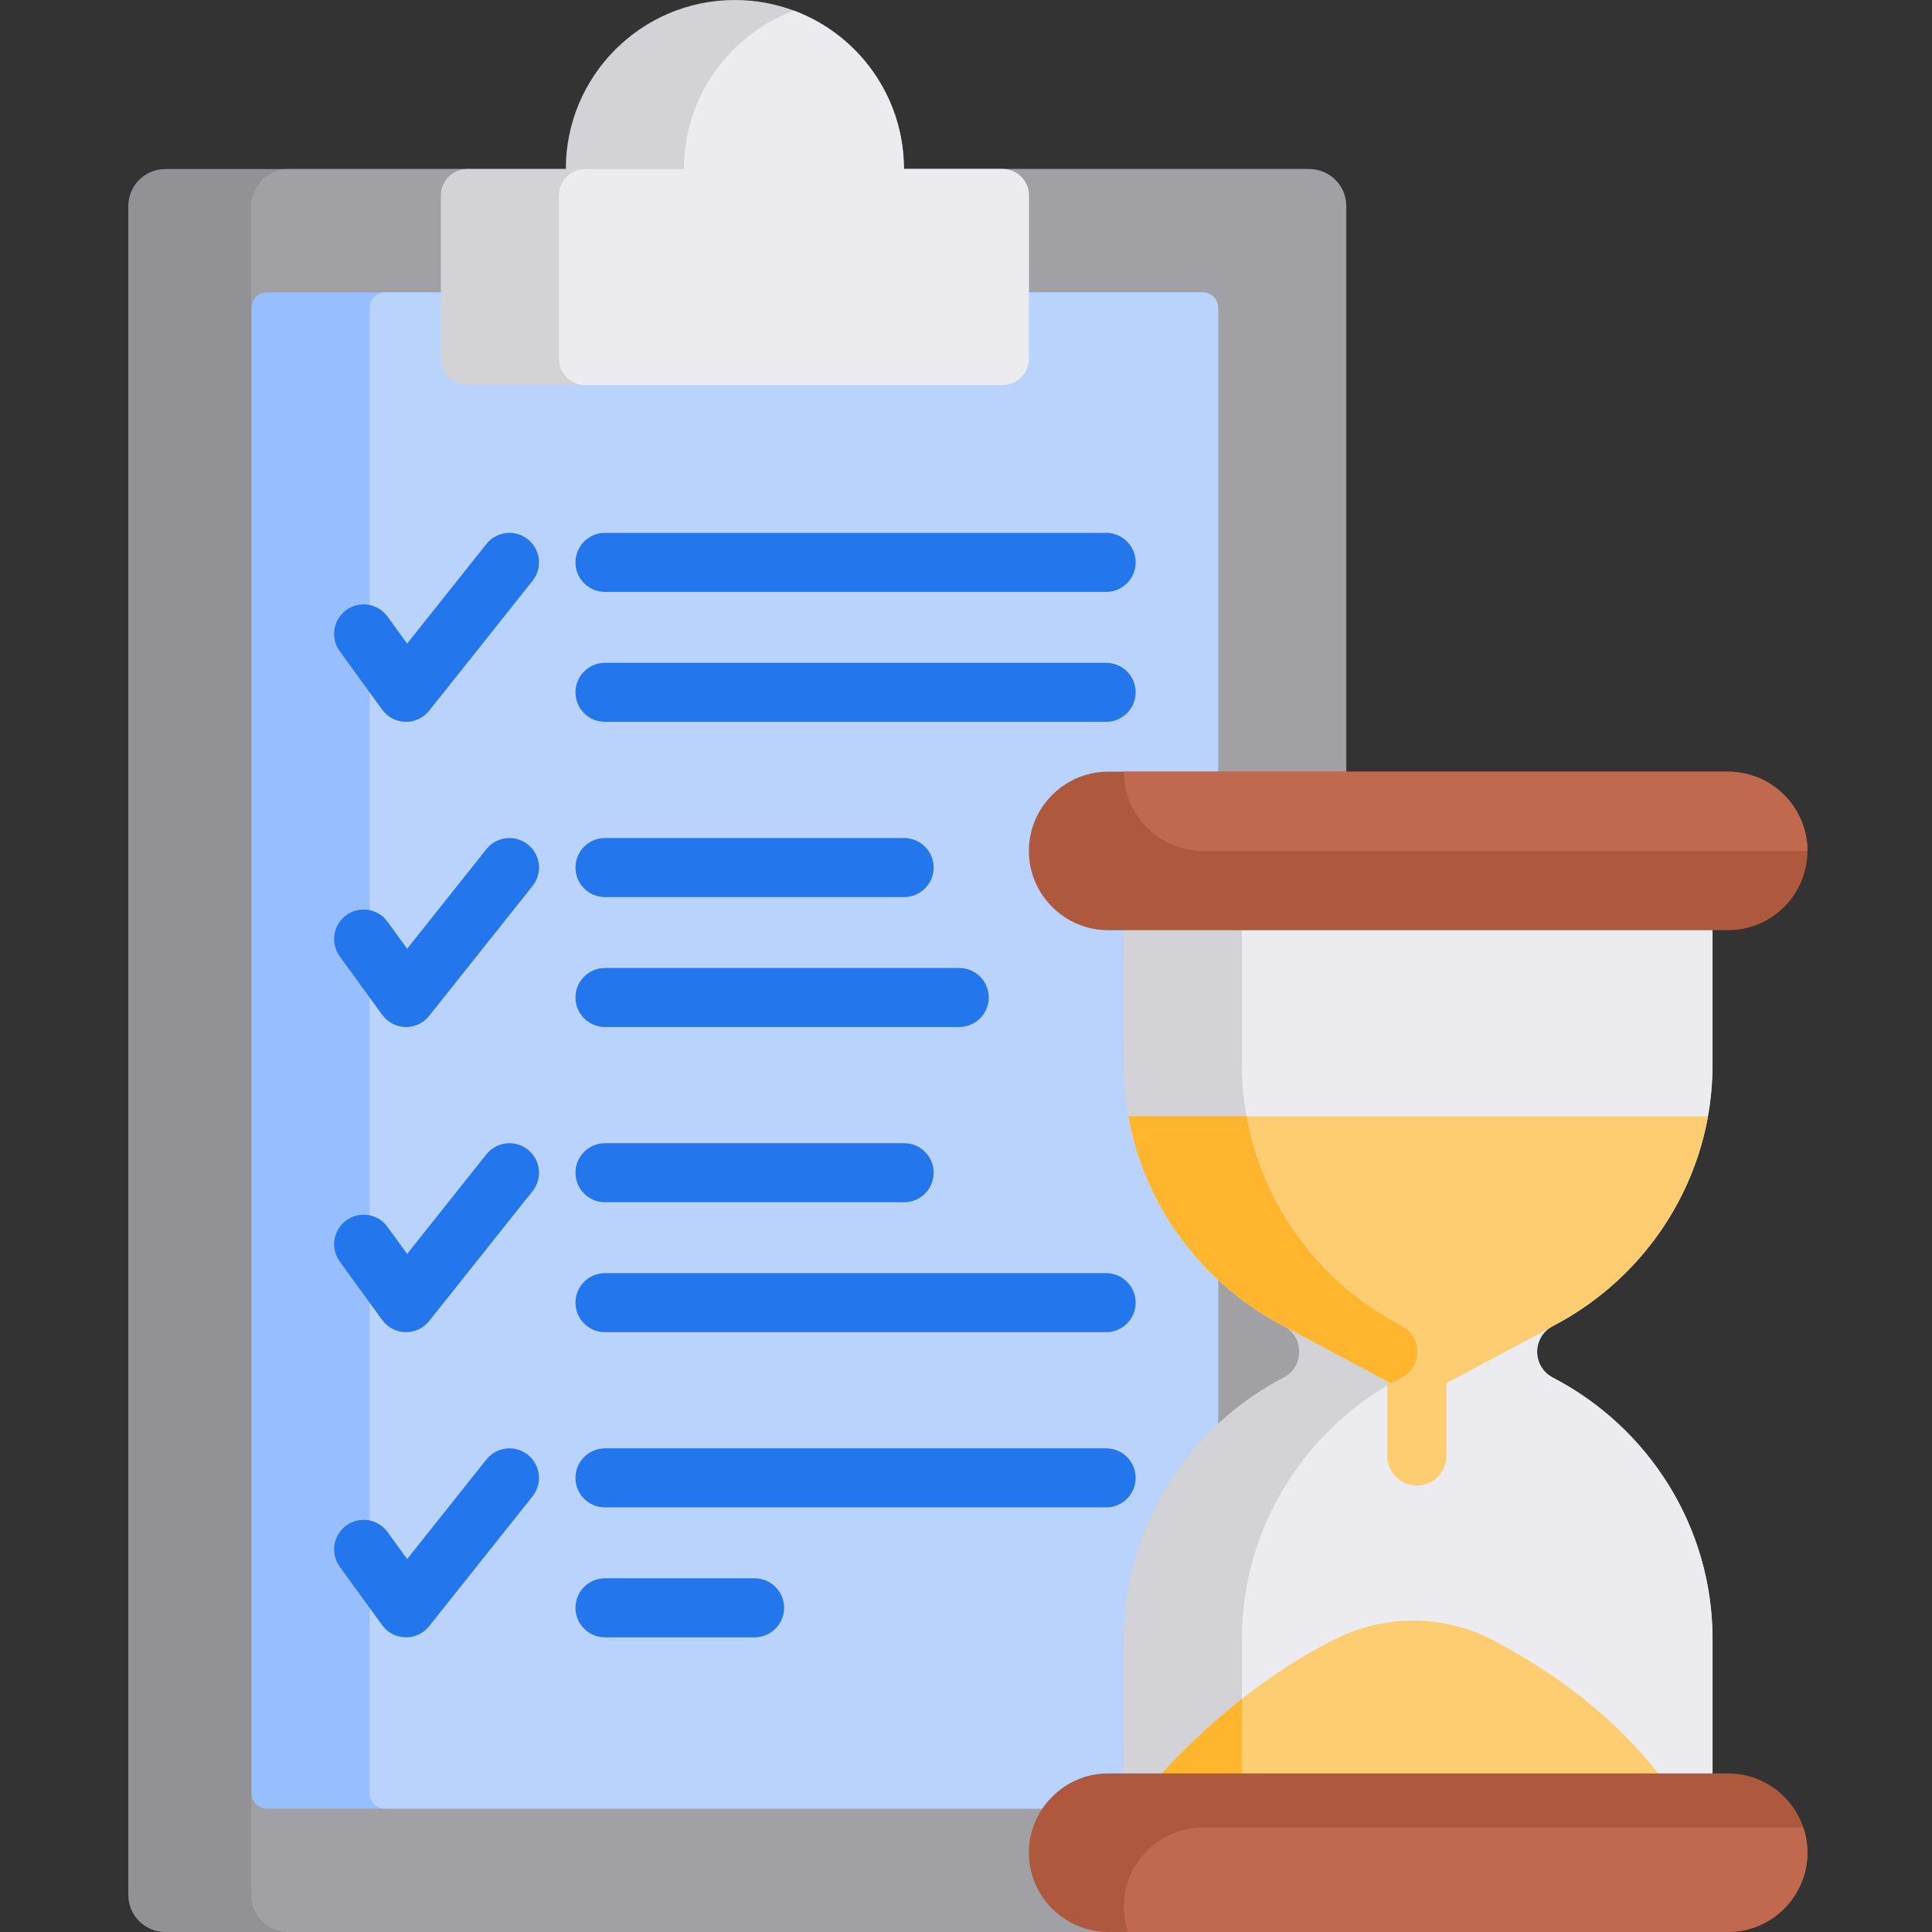 <svg xmlns="http://www.w3.org/2000/svg" height="512pt" viewBox="-34 0 512 512" width="512pt"><rect x="-34" y="0" width="512" height="512" fill="#333333" stroke="none"/><path d="m321.504 54.605v447.59c0 5.414-4.391 9.805-9.805 9.805h-301.895c-5.414 0-9.805-4.391-9.805-9.805v-447.59c0-5.414 4.391-9.805 9.805-9.805h301.895c5.414 0 9.805 4.391 9.805 9.805zm0 0" fill="#919196"></path><path d="m322.785 54.605v447.59c0 5.414-4.391 9.805-9.805 9.805h-270.605c-5.41 0-9.805-4.391-9.805-9.805v-447.59c0-5.414 4.395-9.805 9.805-9.805h270.605c5.414 0 9.805 4.391 9.805 9.805zm0 0" fill="#a0a0a5"></path><path d="m288.824 81.547v393.707c0 2.25-1.824 4.066-4.066 4.066h-248.012c-2.25 0-4.066-1.816-4.066-4.066v-393.707c0-2.254 1.816-4.066 4.066-4.066h248.012c2.242 0 4.066 1.812 4.066 4.066zm0 0" fill="#97bffd"></path><path d="m288.824 81.547v393.707c0 2.25-1.824 4.066-4.066 4.066h-216.719c-2.254 0-4.066-1.816-4.066-4.066v-393.707c0-2.254 1.812-4.066 4.066-4.066h216.719c2.242 0 4.066 1.812 4.066 4.066zm0 0" fill="#b9d3fd"></path><path d="m238.664 51.766v43.309c0 3.84-3.117 6.957-6.969 6.957h-141.898c-3.848 0-6.969-3.117-6.969-6.957v-43.309c0-3.848 3.121-6.965 6.969-6.965h26.152c0-24.742 20.055-44.801 44.797-44.801 5.508 0 10.777.992 15.648 2.816 17.02 6.34 29.152 22.75 29.152 41.984h26.148c3.852 0 6.969 3.117 6.969 6.965zm0 0" fill="#d2d2d7"></path><path d="m238.664 51.766v43.309c0 3.84-3.117 6.957-6.969 6.957h-110.605c-3.848 0-6.969-3.117-6.969-6.957v-43.309c0-3.848 3.121-6.965 6.969-6.965h26.148c0-19.234 12.133-35.645 29.156-41.984 17.02 6.34 29.152 22.75 29.152 41.984h26.148c3.852 0 6.969 3.117 6.969 6.965zm0 0" fill="#ebebf0"></path><g fill="#2476ed"><path d="m126.328 156.863h132.805c4.32 0 7.824-3.504 7.824-7.824 0-4.32-3.504-7.824-7.824-7.824h-132.805c-4.32 0-7.824 3.504-7.824 7.824 0 4.32 3.504 7.824 7.824 7.824zm0 0"></path><path d="m259.133 175.652h-132.805c-4.32 0-7.824 3.5-7.824 7.82 0 4.32 3.504 7.824 7.824 7.824h132.805c4.32 0 7.824-3.504 7.824-7.824 0-4.32-3.504-7.82-7.824-7.82zm0 0"></path><path d="m105.891 142.918c-3.383-2.691-8.305-2.133-10.996 1.25l-21 26.387-5.199-7.16c-2.535-3.5-7.43-4.273-10.926-1.734-3.496 2.539-4.273 7.43-1.734 10.926l11.246 15.484c1.434 1.977 3.715 3.172 6.156 3.223.059.004.113.004.172.004 2.379 0 4.633-1.086 6.121-2.953l27.406-34.434c2.691-3.379 2.133-8.301-1.246-10.992zm0 0"></path><path d="m126.328 237.734h79.273c4.32 0 7.824-3.504 7.824-7.824 0-4.32-3.504-7.824-7.824-7.824h-79.273c-4.32 0-7.824 3.504-7.824 7.824 0 4.32 3.504 7.824 7.824 7.824zm0 0"></path><path d="m126.328 272.168h93.875c4.324 0 7.824-3.504 7.824-7.824s-3.5-7.82-7.824-7.82h-93.875c-4.32 0-7.824 3.5-7.824 7.82s3.504 7.824 7.824 7.824zm0 0"></path><path d="m105.891 223.789c-3.383-2.691-8.305-2.133-10.996 1.25l-21 26.387-5.199-7.16c-2.535-3.5-7.43-4.273-10.926-1.734-3.496 2.539-4.273 7.43-1.734 10.926l11.246 15.484c1.434 1.98 3.715 3.172 6.156 3.227h.172c2.379 0 4.633-1.086 6.121-2.953l27.406-34.434c2.691-3.379 2.133-8.301-1.246-10.992zm0 0"></path><path d="m126.328 318.605h79.273c4.32 0 7.824-3.504 7.824-7.824s-3.504-7.824-7.824-7.824h-79.273c-4.32 0-7.824 3.504-7.824 7.824s3.504 7.824 7.824 7.824zm0 0"></path><path d="m259.133 337.395h-132.805c-4.32 0-7.824 3.5-7.824 7.82 0 4.32 3.504 7.824 7.824 7.824h132.805c4.32 0 7.824-3.504 7.824-7.824 0-4.32-3.504-7.82-7.824-7.82zm0 0"></path><path d="m105.891 304.66c-3.383-2.691-8.305-2.133-10.996 1.25l-21 26.387-5.199-7.16c-2.535-3.5-7.43-4.273-10.926-1.734-3.496 2.539-4.273 7.43-1.734 10.926l11.246 15.484c1.434 1.98 3.715 3.172 6.156 3.227h.172c2.379 0 4.633-1.086 6.121-2.953l27.406-34.434c2.691-3.379 2.133-8.301-1.246-10.992zm0 0"></path><path d="m259.133 383.828h-132.805c-4.32 0-7.824 3.504-7.824 7.824 0 4.32 3.504 7.824 7.824 7.824h132.805c4.32 0 7.824-3.504 7.824-7.824 0-4.32-3.504-7.824-7.824-7.824zm0 0"></path><path d="m165.965 418.262h-39.637c-4.32 0-7.824 3.504-7.824 7.824 0 4.32 3.504 7.824 7.824 7.824h39.637c4.32 0 7.824-3.504 7.824-7.824 0-4.32-3.504-7.824-7.824-7.824zm0 0"></path><path d="m105.891 385.531c-3.383-2.691-8.305-2.133-10.996 1.25l-21 26.383-5.199-7.16c-2.535-3.496-7.43-4.27-10.926-1.73-3.496 2.539-4.273 7.43-1.734 10.926l11.246 15.484c1.434 1.977 3.715 3.168 6.156 3.223.059 0 .113.004.172.004 2.379 0 4.633-1.086 6.121-2.953l27.406-34.434c2.691-3.383 2.133-8.301-1.246-10.992zm0 0"></path></g><path d="m373.5 359.734c.418 2.168 1.766 4.172 4.016 5.348 25.086 13.008 42.328 39.242 42.328 69.305v34.891c0 13.672-11.191 24.867-24.867 24.867h-106.285c-13.676 0-24.867-11.195-24.867-24.867v-34.891c0-30.062 17.23-56.297 42.316-69.305 2.148-1.113 3.473-2.992 3.953-5.047.762-3.234-.555-6.875-3.953-8.637-.449-.23-.898-.469-1.348-.73-24.355-13.215-40.969-39.043-40.969-68.57v-34.879c0-13.688 11.191-24.879 24.867-24.879h106.285c13.676 0 24.867 11.191 24.867 24.879v34.879c0 30.07-17.242 56.293-42.328 69.301-.395.211-.758.43-1.094.68-2.48 1.855-3.461 4.879-2.922 7.656zm0 0" fill="#d2d2d7"></path><path d="m373.5 359.734c.418 2.168 1.766 4.172 4.016 5.348 25.086 13.008 42.328 39.242 42.328 69.305v34.891c0 13.672-11.191 24.867-24.867 24.867h-74.996c-13.672 0-24.867-11.195-24.867-24.867v-34.891c0-30.062 17.234-56.297 42.32-69.305 2.148-1.113 3.473-2.992 3.953-5.047.762-3.234-.555-6.875-3.953-8.637-.449-.23-.898-.469-1.348-.73-24.355-13.215-40.973-39.043-40.973-68.57v-34.879c0-13.688 11.195-24.879 24.867-24.879h74.996c13.676 0 24.867 11.191 24.867 24.879v34.879c0 30.07-17.242 56.293-42.328 69.301-.395.211-.758.43-1.094.68-2.48 1.855-3.461 4.879-2.922 7.656zm0 0" fill="#ebebf0"></path><path d="m418.625 295.836c-4.34 24.176-19.934 44.578-41.109 55.562-.395.211-.758.43-1.094.68l-30.469 16.262c-1.242.656-2.617 1-4.016 1-1.406 0-2.785-.344-4.016-1l-33.129-17.672c-20.496-11.117-35.504-31.168-39.75-54.832zm0 0" fill="#ffcd71"></path><path d="m341.477 393.684c-4.32 0-7.82-3.5-7.82-7.82v-30.074c0-4.324 3.5-7.824 7.82-7.824 4.324 0 7.824 3.5 7.824 7.824v30.074c0 4.32-3.5 7.82-7.824 7.82zm0 0" fill="#ffcd71"></path><path d="m407.652 472.957h-136.453c6.789-7.773 15.121-15.816 23.914-22.738 7.18-5.652 15.492-11.254 24.711-15.855 13.227-6.602 28.812-6.539 41.902.324 13.914 7.293 32.395 19.59 45.926 38.27zm0 0" fill="#ffcd71"></path><path d="m341.387 360.035c-.48 2.055-1.805 3.934-3.953 5.047-.93.48-1.859.984-2.766 1.523l-29.875-15.938c-20.496-11.117-35.504-31.168-39.75-54.832h31.293c4.246 23.664 19.254 43.715 39.75 54.832.449.262.898.5 1.348.73 3.398 1.762 4.715 5.402 3.953 8.637zm0 0" fill="#ffb52d"></path><path d="m295.387 472.957h-24.188c6.789-7.773 15.121-15.816 23.914-22.738v19.059c0 1.25.094 2.469.273 3.68zm0 0" fill="#ffb52d"></path><path d="m444.992 225.512c0 5.77-2.367 11.023-6.164 14.832-3.816 3.809-9.062 6.164-14.844 6.164h-164.312c-11.559 0-21.008-9.449-21.008-20.996 0-5.777 2.359-11.027 6.176-14.844 3.797-3.797 9.055-6.164 14.832-6.164h164.312c11.559 0 21.008 9.449 21.008 21.008zm0 0" fill="#ae583e"></path><path d="m444.992 225.512h-160.16c-11.559 0-21.008-9.461-21.008-21.008h160.16c11.559 0 21.008 9.449 21.008 21.008zm0 0" fill="#c0694e"></path><path d="m444.992 490.98c0 5.781-2.367 11.027-6.164 14.836-3.816 3.805-9.062 6.172-14.844 6.172h-164.312c-11.559 0-21.008-9.461-21.008-21.008 0-5.777 2.359-11.035 6.176-14.832 3.797-3.816 9.055-6.172 14.832-6.172h164.312c9.223 0 17.098 6.008 19.902 14.309.723 2.109 1.105 4.359 1.105 6.695zm0 0" fill="#ae583e"></path><path d="m444.992 490.98c0 5.781-2.367 11.027-6.164 14.836-3.816 3.805-9.062 6.172-14.844 6.172h-159.055c-.723-2.105-1.105-4.359-1.105-6.695 0-5.777 2.355-11.023 6.172-14.832 3.797-3.809 9.055-6.176 14.836-6.176h159.055c.723 2.109 1.105 4.359 1.105 6.695zm0 0" fill="#c0694e"></path></svg>